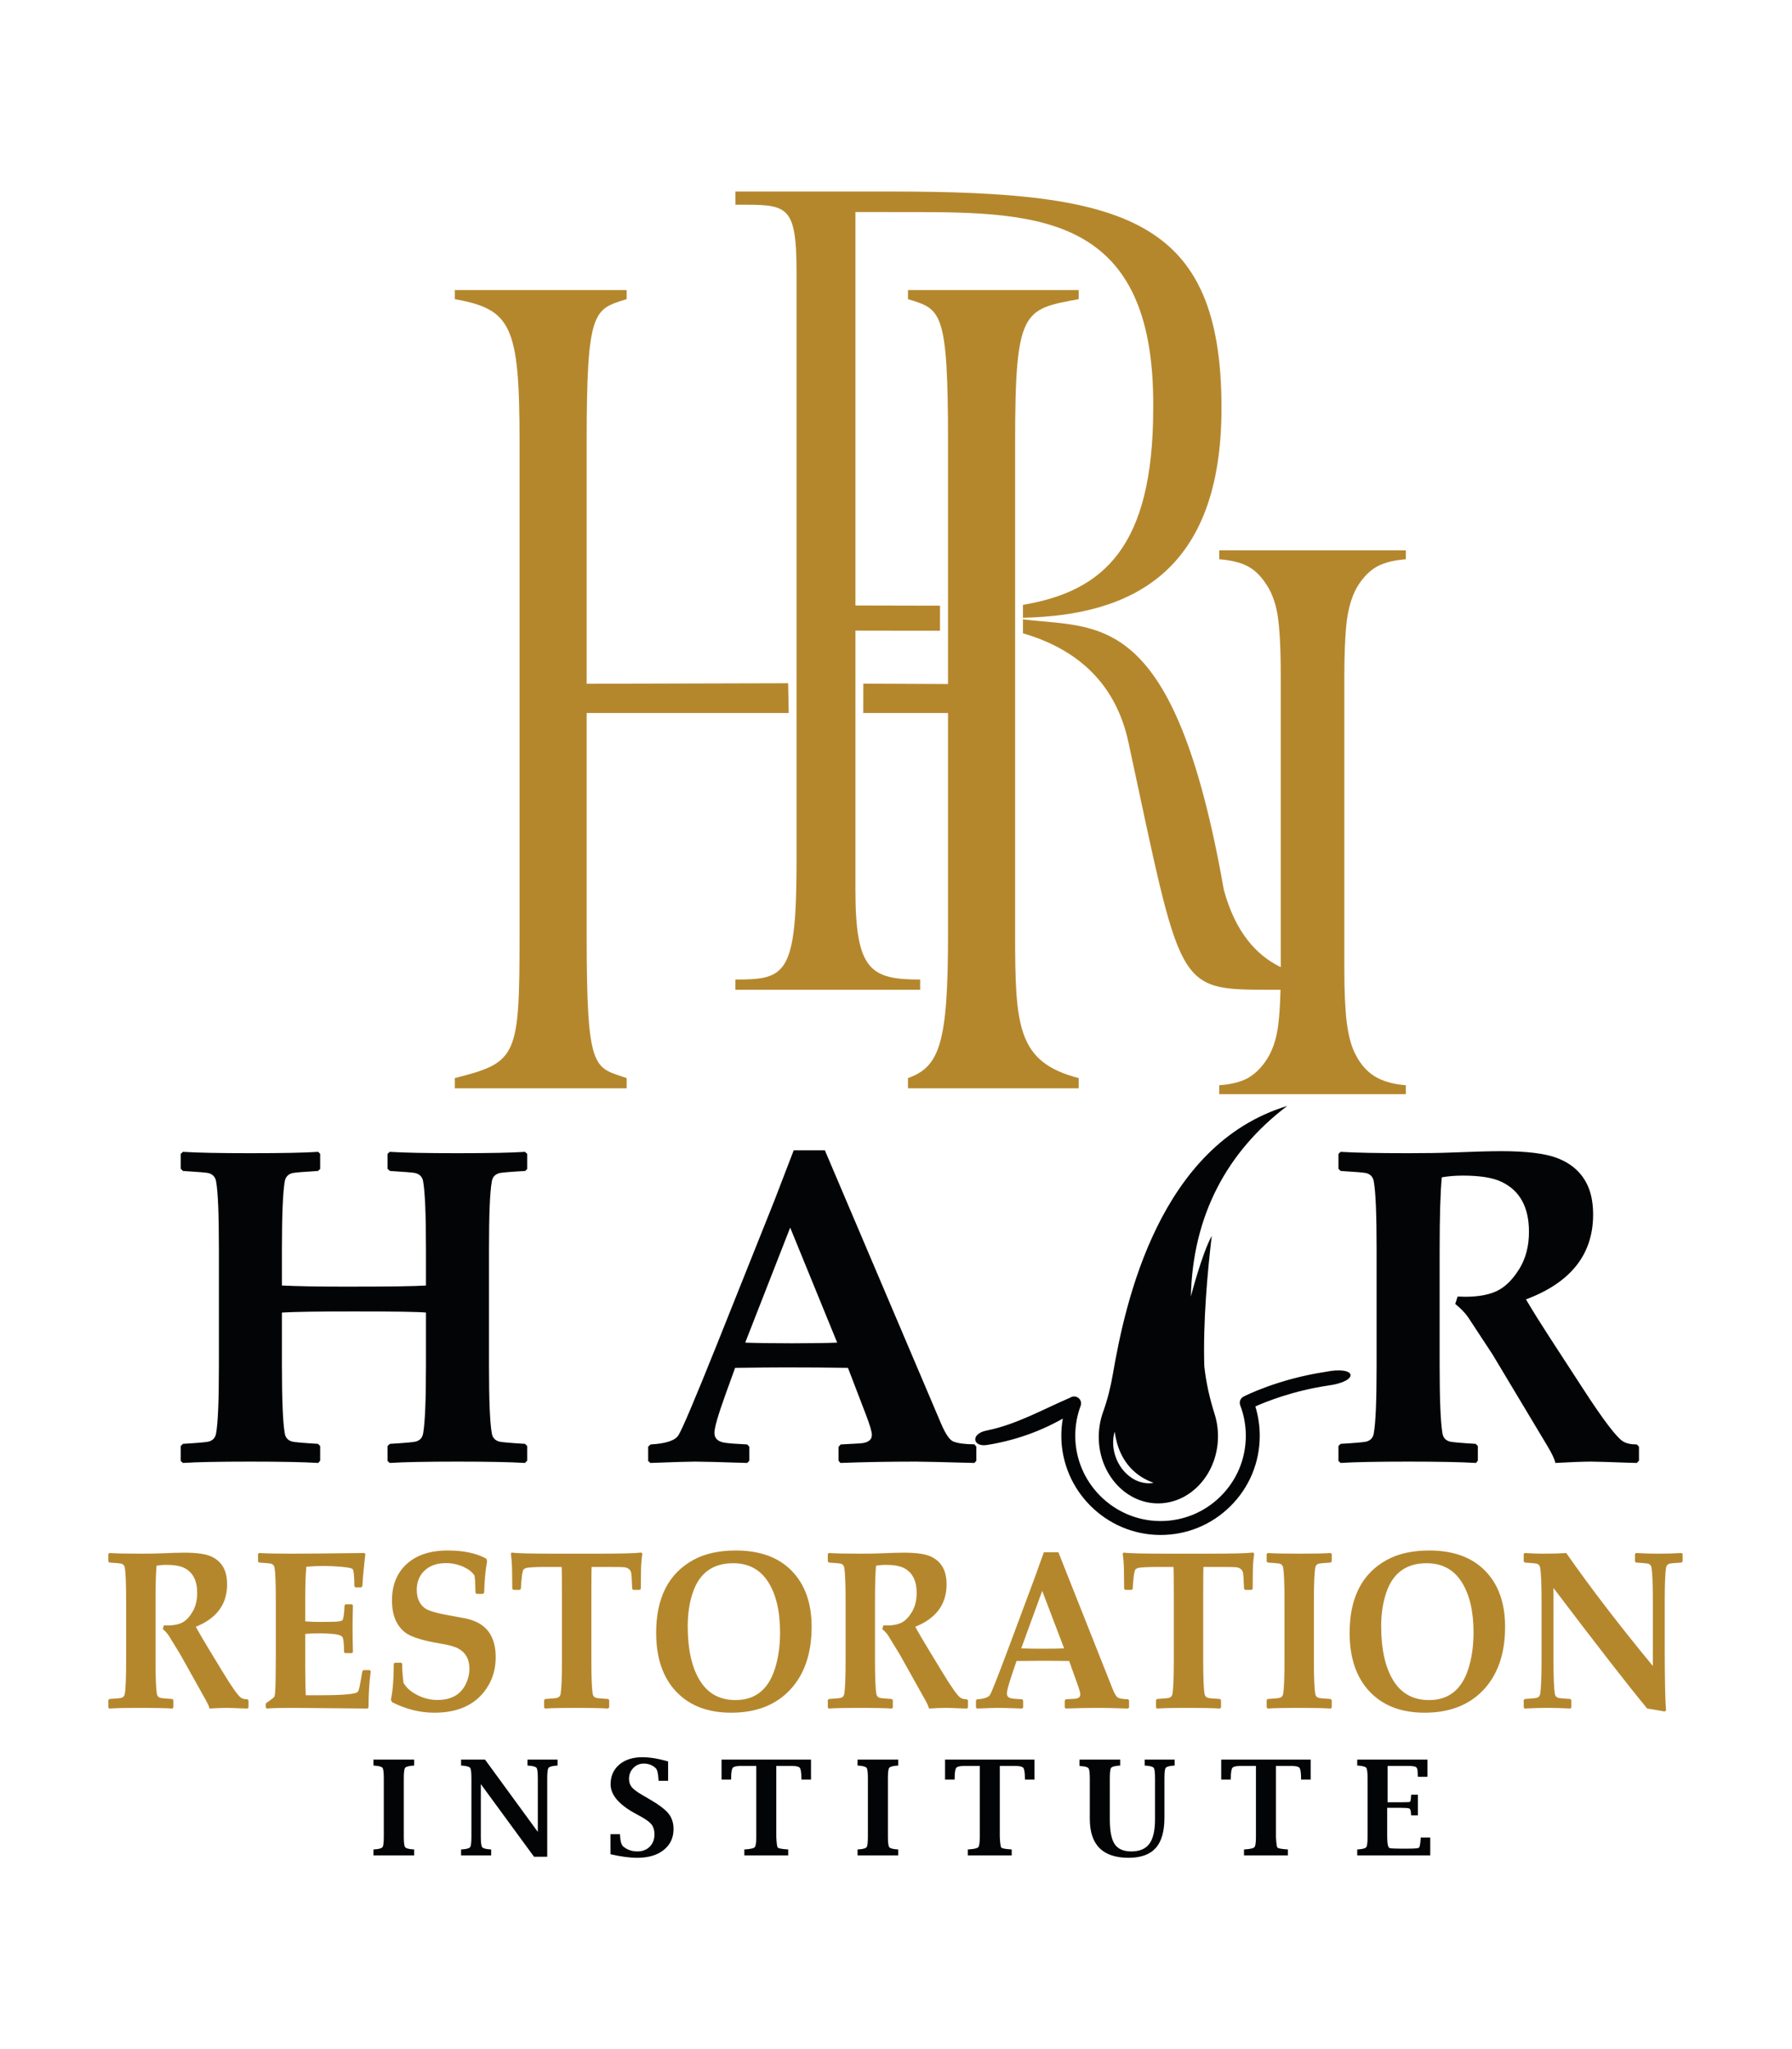 <?xml version="1.0" encoding="UTF-8" standalone="no"?>
<!DOCTYPE svg PUBLIC "-//W3C//DTD SVG 1.1//EN" "http://www.w3.org/Graphics/SVG/1.1/DTD/svg11.dtd">
<svg width="100%" height="100%" viewBox="0 0 612 700" version="1.1" xmlns="http://www.w3.org/2000/svg" xmlns:xlink="http://www.w3.org/1999/xlink" xml:space="preserve" xmlns:serif="http://www.serif.com/" style="fill-rule:evenodd;clip-rule:evenodd;stroke-linejoin:round;stroke-miterlimit:2;">
    <g transform="matrix(1,0,0,1,0,-46.571)">
        <g id="Layer-1" serif:id="Layer 1">
            <g>
                <g transform="matrix(1,0,0,1,559.74,440.266)">
                    <path d="M0,105.243L-0.742,106.011C-1.1,106.011 -2.047,105.985 -3.583,105.934C-10.442,105.678 -14.716,105.55 -16.405,105.55C-18.965,105.55 -23.009,105.704 -28.563,106.011C-28.768,104.808 -29.714,102.811 -31.404,99.996L-50.01,68.95L-58.328,56.282C-59.378,54.746 -60.862,53.21 -62.756,51.7L-61.937,49.166C-60.786,49.218 -59.941,49.243 -59.378,49.243C-54.49,49.243 -50.625,48.45 -47.835,46.914C-45.276,45.507 -42.921,43.075 -40.771,39.568C-38.647,36.062 -37.572,31.89 -37.572,27.053C-37.572,18.607 -40.72,12.9 -47.016,9.956C-50.01,8.549 -54.387,7.858 -60.12,7.858C-62.628,7.858 -65.034,8.037 -67.338,8.446C-67.824,13.335 -68.08,21.704 -68.08,33.503L-68.08,72.713C-68.08,84.614 -67.747,92.343 -67.107,95.952C-66.851,97.411 -66.007,98.332 -64.548,98.717C-63.806,98.921 -60.888,99.177 -55.769,99.484L-55.027,100.227L-55.027,105.243L-55.693,106.011C-60.709,105.704 -68.413,105.55 -78.804,105.55C-89.553,105.55 -97.257,105.704 -101.89,106.011L-102.632,105.32L-102.632,100.227L-101.89,99.484C-96.796,99.177 -93.879,98.921 -93.111,98.717C-91.677,98.332 -90.833,97.411 -90.577,95.952C-89.912,92.343 -89.605,84.614 -89.605,72.713L-89.605,33.042C-89.605,21.141 -89.912,13.386 -90.577,9.803C-90.833,8.344 -91.677,7.422 -93.111,7.013C-93.879,6.834 -96.796,6.578 -101.89,6.271L-102.632,5.529L-102.632,0.435L-101.89,-0.256C-97.001,0.052 -89.297,0.205 -78.804,0.205C-72.712,0.205 -67.747,0.128 -63.959,-0.025C-56.409,-0.333 -50.753,-0.486 -47.016,-0.486C-38.365,-0.486 -32.018,0.308 -27.974,1.843C-22.523,3.942 -18.862,7.499 -17.02,12.49C-16.124,14.947 -15.663,17.839 -15.663,21.192C-15.663,34.782 -23.316,44.431 -38.596,50.139C-36.113,54.336 -33.451,58.585 -30.661,62.885L-19.118,80.647C-12.311,91.141 -7.781,97.13 -5.554,98.588C-4.402,99.331 -2.79,99.689 -0.742,99.689L0,100.457L0,105.243ZM-273.83,64.907L-289.878,25.62L-305.234,64.907C-301.139,65.06 -295.815,65.137 -289.263,65.137C-282.916,65.137 -277.772,65.06 -273.83,64.907M-226.302,105.243L-226.967,106.011C-238.075,105.704 -244.755,105.55 -247.059,105.55C-256.247,105.55 -264.795,105.704 -272.704,106.011L-273.37,105.243L-273.37,100.534L-272.627,99.689L-266.101,99.331C-263.362,99.177 -261.98,98.205 -261.98,96.413C-261.98,95.364 -262.671,93.009 -264.079,89.349L-270.145,73.532C-277.055,73.429 -284.093,73.378 -291.311,73.378C-295.201,73.378 -300.985,73.429 -308.689,73.532L-311.991,82.669C-314.499,89.631 -315.753,93.982 -315.753,95.722C-315.753,97.616 -314.576,98.742 -312.221,99.1C-310.916,99.305 -308.382,99.51 -304.568,99.689L-303.826,100.457L-303.826,105.243L-304.568,106.011C-313.808,105.704 -319.771,105.55 -322.407,105.55C-324.455,105.55 -329.548,105.704 -337.636,106.011L-338.378,105.32L-338.378,100.457L-337.559,99.689C-332.415,99.407 -329.241,98.384 -328.089,96.618C-326.912,94.877 -322.484,84.461 -314.832,65.367L-295.278,16.406C-293.819,12.593 -291.618,6.885 -288.675,-0.768L-278.027,-0.768L-238.28,92.727C-236.744,96.285 -235.337,98.281 -234.083,98.717C-232.445,99.331 -230.064,99.638 -226.967,99.638L-226.302,100.457L-226.302,105.243ZM-379.687,105.243L-380.455,106.011C-385.394,105.704 -393.098,105.55 -403.54,105.55C-414.239,105.55 -421.943,105.704 -426.626,106.011L-427.394,105.32L-427.394,100.227L-426.575,99.484C-421.456,99.177 -418.539,98.921 -417.796,98.717C-416.337,98.332 -415.493,97.411 -415.237,95.952C-414.597,92.343 -414.264,84.614 -414.264,72.713L-414.264,54.643C-416.824,54.387 -424.911,54.26 -438.553,54.26C-451.145,54.26 -459.463,54.387 -463.456,54.643L-463.456,72.713C-463.456,84.614 -463.123,92.343 -462.483,95.952C-462.227,97.411 -461.383,98.332 -459.924,98.717C-459.182,98.921 -456.264,99.177 -451.145,99.484L-450.403,100.227L-450.403,105.243L-451.069,106.011C-456.085,105.704 -463.789,105.55 -474.18,105.55C-484.929,105.55 -492.633,105.704 -497.266,106.011L-498.008,105.32L-498.008,100.227L-497.266,99.484C-492.172,99.177 -489.255,98.921 -488.487,98.717C-487.054,98.332 -486.209,97.411 -485.953,95.952C-485.288,92.343 -484.981,84.614 -484.981,72.713L-484.981,33.042C-484.981,21.141 -485.288,13.386 -485.953,9.803C-486.209,8.344 -487.054,7.422 -488.487,7.013C-489.255,6.834 -492.172,6.578 -497.266,6.271L-498.008,5.529L-498.008,0.435L-497.266,-0.256C-492.48,0.052 -484.776,0.205 -474.18,0.205C-463.328,0.205 -455.624,0.052 -451.069,-0.256L-450.403,0.435L-450.403,5.605L-451.145,6.271C-456.264,6.578 -459.182,6.834 -459.924,7.013C-461.383,7.422 -462.227,8.344 -462.483,9.803C-463.123,13.386 -463.456,21.141 -463.456,33.042L-463.456,45.404C-458.158,45.66 -450.864,45.788 -441.548,45.788C-426.959,45.788 -417.873,45.66 -414.264,45.404L-414.264,33.042C-414.264,21.141 -414.597,13.386 -415.237,9.803C-415.493,8.344 -416.337,7.422 -417.796,7.013C-418.539,6.834 -421.456,6.578 -426.575,6.271L-427.394,5.529L-427.394,0.435L-426.626,-0.256C-421.789,0.052 -414.085,0.205 -403.54,0.205C-392.638,0.205 -384.934,0.052 -380.455,-0.256L-379.687,0.435L-379.687,5.605L-380.378,6.271C-385.574,6.578 -388.517,6.834 -389.208,7.013C-390.667,7.422 -391.511,8.344 -391.767,9.803C-392.433,13.386 -392.74,21.141 -392.74,33.042L-392.74,72.713C-392.74,84.614 -392.433,92.343 -391.767,95.952C-391.511,97.411 -390.667,98.332 -389.208,98.717C-388.465,98.921 -385.548,99.177 -380.455,99.484L-379.687,100.227L-379.687,105.243Z" style="fill:rgb(2,4,5);fill-rule:nonzero;"/>
                </g>
                <g transform="matrix(1,0,0,1,488.458,647.603)">
                    <path d="M0,32.723L-24.939,32.723L-24.939,30.686L-24.516,30.664C-23.03,30.558 -22.14,30.309 -21.846,29.902C-21.552,29.502 -21.408,28.31 -21.408,26.341L-21.408,6.381C-21.408,4.413 -21.552,3.228 -21.838,2.829C-22.125,2.436 -23.023,2.18 -24.516,2.059L-24.939,2.036L-24.939,-0L-0.951,-0L-0.951,5.883L-4.209,5.883L-4.255,5.461C-4.3,4.707 -4.323,4.262 -4.323,4.126C-4.323,3.296 -4.519,2.768 -4.911,2.527C-5.303,2.293 -6.186,2.172 -7.559,2.172L-14.574,2.172L-14.574,14.574L-10.003,14.574C-8.253,14.574 -7.249,14.528 -6.993,14.445C-6.736,14.355 -6.593,13.676 -6.563,12.409L-6.518,11.994L-4.209,11.994L-4.209,19.054L-6.518,19.054L-6.563,18.655C-6.593,17.493 -6.797,16.844 -7.181,16.693C-7.566,16.55 -8.509,16.475 -10.003,16.475L-14.71,16.475L-14.71,26.311C-14.71,28.77 -14.423,30.075 -13.842,30.234C-13.412,30.354 -12.235,30.415 -10.312,30.415L-7.559,30.415C-5.363,30.415 -4.134,30.309 -3.862,30.098C-3.591,29.887 -3.395,28.861 -3.281,27.028L-3.259,26.613L0,26.613L0,32.723ZM-59.533,2.172L-64.828,2.172C-66.209,2.172 -67.099,2.361 -67.499,2.738C-67.891,3.115 -68.094,4.277 -68.11,6.215L-68.132,6.834L-71.391,6.834L-71.391,-0L-40.84,-0L-40.84,6.834L-44.099,6.834L-44.122,6.215C-44.137,4.277 -44.34,3.115 -44.733,2.738C-45.132,2.361 -46.015,2.172 -47.403,2.172L-52.698,2.172L-52.698,26.326C-52.593,28.529 -52.427,29.766 -52.193,30.045C-51.959,30.324 -50.903,30.528 -49.017,30.664L-48.625,30.686L-48.625,32.723L-63.606,32.723L-63.606,30.686L-63.206,30.664C-61.419,30.543 -60.355,30.294 -60.031,29.902C-59.699,29.517 -59.533,28.325 -59.533,26.341L-59.533,2.172ZM-119.797,-0L-105.902,-0L-105.902,2.036L-106.302,2.059C-107.811,2.18 -108.708,2.436 -109.003,2.829C-109.289,3.228 -109.433,4.413 -109.433,6.381L-109.433,20.54C-109.433,24.463 -108.875,27.246 -107.766,28.898C-106.649,30.543 -104.763,31.365 -102.1,31.365C-99.272,31.365 -97.212,30.498 -95.93,28.755C-94.64,27.013 -93.999,24.214 -93.999,20.359L-93.999,6.381C-93.999,4.413 -94.142,3.228 -94.429,2.829C-94.715,2.436 -95.613,2.18 -97.129,2.059L-97.529,2.036L-97.529,-0L-87.3,-0L-87.3,2.036L-87.7,2.059C-89.194,2.18 -90.084,2.436 -90.363,2.829C-90.642,3.228 -90.785,4.413 -90.785,6.381L-90.785,19.831C-90.785,24.531 -91.773,27.986 -93.757,30.196C-95.741,32.421 -98.834,33.538 -103.028,33.538C-111.854,33.538 -116.267,29.117 -116.267,20.276L-116.267,6.562C-116.267,4.578 -116.41,3.387 -116.704,2.972C-116.999,2.557 -117.889,2.308 -119.375,2.217L-119.797,2.172L-119.797,-0ZM-153.848,2.172L-159.144,2.172C-160.524,2.172 -161.414,2.361 -161.814,2.738C-162.206,3.115 -162.41,4.277 -162.425,6.215L-162.448,6.834L-165.707,6.834L-165.707,-0L-135.156,-0L-135.156,6.834L-138.414,6.834L-138.437,6.215C-138.452,4.277 -138.656,3.115 -139.048,2.738C-139.448,2.361 -140.331,2.172 -141.718,2.172L-147.014,2.172L-147.014,26.326C-146.908,28.529 -146.742,29.766 -146.508,30.045C-146.275,30.324 -145.219,30.528 -143.333,30.664L-142.94,30.686L-142.94,32.723L-157.922,32.723L-157.922,30.686L-157.522,30.664C-155.734,30.543 -154.67,30.294 -154.346,29.902C-154.014,29.517 -153.848,28.325 -153.848,26.341L-153.848,2.172ZM-181.691,32.723L-195.586,32.723L-195.586,30.686L-195.164,30.664C-193.677,30.558 -192.787,30.309 -192.493,29.902C-192.199,29.502 -192.056,28.31 -192.056,26.341L-192.056,6.381C-192.056,4.413 -192.199,3.228 -192.486,2.829C-192.772,2.436 -193.67,2.18 -195.164,2.059L-195.586,2.036L-195.586,-0L-181.691,-0L-181.691,2.036L-182.091,2.059C-183.599,2.18 -184.505,2.436 -184.791,2.829C-185.078,3.228 -185.221,4.413 -185.221,6.381L-185.221,26.341C-185.221,28.31 -185.071,29.502 -184.776,29.902C-184.482,30.309 -183.592,30.558 -182.091,30.664L-181.691,30.686L-181.691,32.723ZM-230.18,2.172L-235.476,2.172C-236.856,2.172 -237.746,2.361 -238.146,2.738C-238.538,3.115 -238.742,4.277 -238.757,6.215L-238.78,6.834L-242.039,6.834L-242.039,-0L-211.487,-0L-211.487,6.834L-214.746,6.834L-214.769,6.215C-214.784,4.277 -214.988,3.115 -215.38,2.738C-215.78,2.361 -216.662,2.172 -218.05,2.172L-223.346,2.172L-223.346,26.326C-223.24,28.529 -223.074,29.766 -222.84,30.045C-222.606,30.324 -221.551,30.528 -219.665,30.664L-219.272,30.686L-219.272,32.723L-234.254,32.723L-234.254,30.686L-233.854,30.664C-232.066,30.543 -231.002,30.294 -230.678,29.902C-230.346,29.517 -230.18,28.325 -230.18,26.341L-230.18,2.172ZM-279.974,32.316L-279.974,25.481L-276.716,25.481L-276.693,26.017C-276.587,27.956 -276.218,29.193 -275.569,29.721C-274.226,30.814 -272.642,31.365 -270.802,31.365C-269.059,31.365 -267.656,30.83 -266.57,29.751C-265.491,28.68 -264.948,27.269 -264.948,25.527C-264.948,24.161 -265.265,23.052 -265.898,22.215C-266.532,21.393 -267.746,20.473 -269.557,19.477L-271.744,18.277C-277.198,15.26 -279.929,11.971 -279.929,8.426C-279.929,5.642 -278.941,3.402 -276.964,1.712C-274.988,0.03 -272.363,-0.815 -269.089,-0.815C-266.524,-0.815 -263.59,-0.332 -260.286,0.633L-260.286,7.241L-263.545,7.241L-263.567,6.842C-263.688,4.767 -263.99,3.485 -264.473,2.979C-265.574,1.9 -266.947,1.357 -268.599,1.357C-270.009,1.357 -271.201,1.863 -272.174,2.874C-273.148,3.884 -273.638,5.122 -273.638,6.593C-273.638,7.717 -273.321,8.659 -272.68,9.436C-272.039,10.206 -270.817,11.111 -269.021,12.145L-266.819,13.427C-263.598,15.283 -261.387,16.935 -260.196,18.375C-259.019,19.831 -258.43,21.611 -258.43,23.701C-258.43,26.696 -259.547,29.08 -261.78,30.86C-264.012,32.648 -267.007,33.538 -270.779,33.538C-273.449,33.538 -276.512,33.13 -279.974,32.316M-306.082,33.176L-324.247,8.365L-324.247,26.341C-324.247,28.31 -324.096,29.502 -323.802,29.902C-323.507,30.309 -322.617,30.558 -321.116,30.664L-320.716,30.686L-320.716,32.723L-330.991,32.723L-330.991,30.686L-330.568,30.664C-329.082,30.558 -328.192,30.309 -327.898,29.902C-327.603,29.502 -327.46,28.31 -327.46,26.341L-327.46,6.381C-327.46,4.413 -327.603,3.228 -327.89,2.829C-328.177,2.436 -329.075,2.18 -330.568,2.059L-330.991,2.036L-330.991,-0L-322.813,-0L-304.785,24.697L-304.785,6.381C-304.785,4.413 -304.928,3.228 -305.215,2.829C-305.494,2.436 -306.391,2.18 -307.9,2.059L-308.315,2.036L-308.315,-0L-298.041,-0L-298.041,2.036L-298.441,2.059C-299.934,2.18 -300.832,2.436 -301.126,2.829C-301.42,3.228 -301.571,4.413 -301.571,6.381L-301.571,33.176L-306.082,33.176ZM-347.02,32.723L-360.915,32.723L-360.915,30.686L-360.493,30.664C-359.007,30.558 -358.117,30.309 -357.822,29.902C-357.528,29.502 -357.385,28.31 -357.385,26.341L-357.385,6.381C-357.385,4.413 -357.528,3.228 -357.815,2.829C-358.102,2.436 -358.999,2.18 -360.493,2.059L-360.915,2.036L-360.915,-0L-347.02,-0L-347.02,2.036L-347.42,2.059C-348.929,2.18 -349.834,2.436 -350.121,2.829C-350.407,3.228 -350.551,4.413 -350.551,6.381L-350.551,26.341C-350.551,28.31 -350.4,29.502 -350.106,29.902C-349.811,30.309 -348.921,30.558 -347.42,30.664L-347.02,30.686L-347.02,32.723Z" style="fill:rgb(3,4,5);fill-rule:nonzero;"/>
                </g>
                <g transform="matrix(1,0,0,1,574.655,627.836)">
                    <path d="M0,-47.909L-0.394,-47.538C-2.77,-47.384 -4.13,-47.256 -4.477,-47.167C-5.157,-46.962 -5.551,-46.502 -5.67,-45.772C-5.968,-43.981 -6.124,-40.104 -6.124,-34.153L-6.124,-18.939C-6.124,-7.717 -5.968,-0.397 -5.67,2.994L-6.124,3.339C-8.762,2.866 -10.755,2.52 -12.104,2.329C-18.347,-5.196 -29.019,-18.926 -44.107,-38.837L-44.107,-14.319C-44.107,-8.369 -43.952,-4.505 -43.654,-2.7C-43.535,-1.971 -43.141,-1.51 -42.46,-1.319C-42.114,-1.216 -40.741,-1.088 -38.366,-0.935L-38.019,-0.564L-38.019,1.983L-38.366,2.329C-41.051,2.175 -43.546,2.098 -45.85,2.098C-48.536,2.098 -51.222,2.175 -53.931,2.329L-54.278,1.983L-54.278,-0.564L-53.931,-0.935C-51.556,-1.088 -50.183,-1.216 -49.837,-1.319C-49.157,-1.51 -48.763,-1.971 -48.656,-2.7C-48.345,-4.505 -48.19,-8.369 -48.19,-14.319L-48.19,-34.153C-48.19,-40.104 -48.345,-43.981 -48.656,-45.772C-48.763,-46.502 -49.157,-46.962 -49.837,-47.167C-50.183,-47.256 -51.556,-47.384 -53.931,-47.538L-54.278,-47.909L-54.278,-50.456L-53.931,-50.801C-51.711,-50.648 -49.61,-50.571 -47.605,-50.571C-44.454,-50.571 -41.839,-50.648 -39.762,-50.801C-31.371,-38.798 -21.51,-25.938 -10.182,-12.221L-10.182,-34.153C-10.182,-40.104 -10.337,-43.981 -10.636,-45.772C-10.755,-46.502 -11.149,-46.962 -11.818,-47.167C-12.176,-47.256 -13.537,-47.384 -15.912,-47.538L-16.27,-47.909L-16.27,-50.456L-15.912,-50.801C-13.31,-50.648 -10.827,-50.571 -8.463,-50.571C-5.455,-50.571 -2.758,-50.648 -0.358,-50.801L0,-50.456L0,-47.909ZM-71.419,-23.661C-71.419,-30.903 -72.768,-36.661 -75.49,-40.922C-78.212,-45.183 -82.186,-47.308 -87.427,-47.308C-94.362,-47.308 -98.946,-43.981 -101.214,-37.301C-102.372,-33.885 -102.957,-30.046 -102.957,-25.797C-102.957,-18.069 -101.632,-11.978 -98.97,-7.499C-96.224,-2.88 -92.106,-0.564 -86.627,-0.564C-79.978,-0.564 -75.514,-4.07 -73.234,-11.095C-72.016,-14.818 -71.419,-19.003 -71.419,-23.661M-60.64,-25.605C-60.64,-16.38 -63.147,-9.15 -68.16,-3.903C-73.031,1.202 -79.692,3.749 -88.131,3.749C-96.105,3.749 -102.36,1.343 -106.908,-3.468C-111.456,-8.28 -113.736,-14.972 -113.736,-23.545C-113.736,-35.561 -109.451,-43.891 -100.892,-48.511C-97,-50.609 -92.214,-51.658 -86.52,-51.658C-78.391,-51.658 -72.052,-49.381 -67.528,-44.8C-62.944,-40.155 -60.64,-33.756 -60.64,-25.605M-119.847,1.944L-120.17,2.329C-122.498,2.175 -126.103,2.098 -130.973,2.098C-135.819,2.098 -139.412,2.175 -141.74,2.329L-142.062,1.944L-142.062,-0.564L-141.704,-0.935C-139.329,-1.088 -137.968,-1.216 -137.622,-1.319C-136.942,-1.51 -136.547,-1.971 -136.428,-2.7C-136.13,-4.505 -135.975,-8.369 -135.975,-14.319L-135.975,-34.153C-135.975,-40.104 -136.13,-43.981 -136.428,-45.772C-136.547,-46.502 -136.942,-46.962 -137.622,-47.167C-137.968,-47.256 -139.329,-47.384 -141.704,-47.538L-142.062,-47.909L-142.062,-50.456L-141.704,-50.801C-139.472,-50.648 -135.879,-50.571 -130.937,-50.571C-126.019,-50.571 -122.438,-50.648 -120.206,-50.801L-119.847,-50.456L-119.847,-47.909L-120.206,-47.538C-122.581,-47.384 -123.942,-47.256 -124.288,-47.167C-124.969,-46.962 -125.363,-46.502 -125.482,-45.772C-125.78,-43.981 -125.936,-40.104 -125.936,-34.153L-125.936,-14.319C-125.936,-8.369 -125.78,-4.505 -125.482,-2.7C-125.363,-1.971 -124.969,-1.51 -124.288,-1.319C-123.942,-1.216 -122.581,-1.088 -120.206,-0.935L-119.847,-0.564L-119.847,1.944ZM-146.324,-50.571C-146.611,-48.728 -146.754,-46.809 -146.778,-44.838L-146.849,-38.581L-147.196,-38.197L-149.404,-38.197L-149.786,-38.542C-149.905,-41.741 -150.037,-43.61 -150.168,-44.16C-150.454,-45.158 -151.194,-45.746 -152.412,-45.926C-152.877,-46.002 -155.074,-46.041 -158.989,-46.041L-163.669,-46.041C-163.716,-45.158 -163.74,-41.69 -163.74,-35.612L-163.74,-14.319C-163.74,-8.369 -163.585,-4.505 -163.287,-2.7C-163.167,-1.971 -162.773,-1.51 -162.093,-1.319C-161.747,-1.216 -160.386,-1.088 -158.01,-0.935L-157.652,-0.564L-157.652,1.944L-158.01,2.329C-160.314,2.175 -163.907,2.098 -168.778,2.098C-173.767,2.098 -177.36,2.175 -179.545,2.329L-179.867,1.983L-179.867,-0.564L-179.509,-0.935C-177.133,-1.088 -175.773,-1.216 -175.426,-1.319C-174.746,-1.51 -174.352,-1.971 -174.233,-2.7C-173.934,-4.505 -173.779,-8.369 -173.779,-14.319L-173.779,-35.612C-173.779,-41.792 -173.815,-45.26 -173.887,-46.041L-178.888,-46.041C-183.054,-46.041 -185.49,-45.9 -186.194,-45.619C-186.564,-45.478 -186.826,-45.286 -186.958,-45.068C-187.173,-44.659 -187.352,-43.865 -187.483,-42.663C-187.65,-41.345 -187.758,-39.975 -187.805,-38.581L-188.151,-38.197L-190.36,-38.197L-190.742,-38.581L-190.813,-44.992C-190.837,-46.783 -190.968,-48.651 -191.231,-50.571L-190.909,-50.955C-189.536,-50.699 -184.522,-50.571 -175.88,-50.571L-161.711,-50.571C-153.737,-50.571 -148.723,-50.699 -146.67,-50.955L-146.324,-50.571ZM-211.238,-18.222L-218.722,-37.864L-225.884,-18.222C-223.974,-18.145 -221.492,-18.107 -218.436,-18.107C-215.475,-18.107 -213.076,-18.145 -211.238,-18.222M-189.07,1.944L-189.381,2.329C-194.562,2.175 -197.677,2.098 -198.752,2.098C-203.037,2.098 -207.024,2.175 -210.713,2.329L-211.023,1.944L-211.023,-0.41L-210.677,-0.832L-207.633,-1.011C-206.355,-1.088 -205.711,-1.574 -205.711,-2.47C-205.711,-2.995 -206.033,-4.172 -206.69,-6.002L-209.519,-13.91C-212.742,-13.961 -216.024,-13.987 -219.391,-13.987C-221.205,-13.987 -223.903,-13.961 -227.496,-13.91L-229.036,-9.342C-230.206,-5.861 -230.79,-3.686 -230.79,-2.815C-230.79,-1.869 -230.241,-1.306 -229.143,-1.127C-228.534,-1.024 -227.353,-0.922 -225.574,-0.832L-225.228,-0.448L-225.228,1.944L-225.574,2.329C-229.883,2.175 -232.664,2.098 -233.894,2.098C-234.849,2.098 -237.224,2.175 -240.997,2.329L-241.343,1.983L-241.343,-0.448L-240.961,-0.832C-238.562,-0.973 -237.081,-1.485 -236.544,-2.368C-235.995,-3.238 -233.93,-8.446 -230.361,-17.992L-221.241,-42.471C-220.56,-44.377 -219.534,-47.231 -218.161,-51.057L-213.195,-51.057L-194.657,-4.313C-193.941,-2.534 -193.284,-1.536 -192.7,-1.319C-191.936,-1.011 -190.825,-0.858 -189.381,-0.858L-189.07,-0.448L-189.07,1.944ZM-244.076,1.944L-244.422,2.329C-244.589,2.329 -245.031,2.316 -245.747,2.29C-248.946,2.162 -250.94,2.098 -251.728,2.098C-252.922,2.098 -254.807,2.175 -257.398,2.329C-257.493,1.727 -257.935,0.729 -258.723,-0.679L-267.401,-16.2L-271.281,-22.534C-271.77,-23.302 -272.463,-24.07 -273.346,-24.825L-272.964,-26.092C-272.427,-26.066 -272.033,-26.053 -271.77,-26.053C-269.49,-26.053 -267.688,-26.45 -266.386,-27.218C-265.193,-27.922 -264.094,-29.137 -263.092,-30.89C-262.101,-32.643 -261.6,-34.729 -261.6,-37.148C-261.6,-41.37 -263.068,-44.224 -266.004,-45.695C-267.401,-46.399 -269.443,-46.745 -272.116,-46.745C-273.286,-46.745 -274.408,-46.655 -275.482,-46.45C-275.709,-44.006 -275.829,-39.822 -275.829,-33.923L-275.829,-14.319C-275.829,-8.369 -275.674,-4.505 -275.375,-2.7C-275.256,-1.971 -274.862,-1.51 -274.181,-1.319C-273.835,-1.216 -272.474,-1.088 -270.087,-0.935L-269.741,-0.564L-269.741,1.944L-270.051,2.329C-272.391,2.175 -275.984,2.098 -280.83,2.098C-285.844,2.098 -289.437,2.175 -291.597,2.329L-291.944,1.983L-291.944,-0.564L-291.597,-0.935C-289.222,-1.088 -287.861,-1.216 -287.503,-1.319C-286.835,-1.51 -286.441,-1.971 -286.321,-2.7C-286.011,-4.505 -285.867,-8.369 -285.867,-14.319L-285.867,-34.153C-285.867,-40.104 -286.011,-43.981 -286.321,-45.772C-286.441,-46.502 -286.835,-46.962 -287.503,-47.167C-287.861,-47.256 -289.222,-47.384 -291.597,-47.538L-291.944,-47.909L-291.944,-50.456L-291.597,-50.801C-289.317,-50.648 -285.724,-50.571 -280.83,-50.571C-277.99,-50.571 -275.674,-50.609 -273.907,-50.686C-270.385,-50.839 -267.747,-50.916 -266.004,-50.916C-261.97,-50.916 -259.009,-50.519 -257.123,-49.752C-254.581,-48.702 -252.874,-46.924 -252.014,-44.429C-251.596,-43.2 -251.382,-41.754 -251.382,-40.078C-251.382,-33.283 -254.951,-28.459 -262.077,-25.605C-260.919,-23.507 -259.678,-21.383 -258.377,-19.233L-252.993,-10.352C-249.818,-5.106 -247.705,-2.112 -246.666,-1.383C-246.13,-1.011 -245.377,-0.832 -244.422,-0.832L-244.076,-0.448L-244.076,1.944ZM-308.25,-23.661C-308.25,-30.903 -309.598,-36.661 -312.32,-40.922C-315.042,-45.183 -319.017,-47.308 -324.257,-47.308C-331.193,-47.308 -335.776,-43.981 -338.044,-37.301C-339.202,-33.885 -339.787,-30.046 -339.787,-25.797C-339.787,-18.069 -338.462,-11.978 -335.8,-7.499C-333.055,-2.88 -328.937,-0.564 -323.458,-0.564C-316.809,-0.564 -312.344,-4.07 -310.064,-11.095C-308.846,-14.818 -308.25,-19.003 -308.25,-23.661M-297.47,-25.605C-297.47,-16.38 -299.977,-9.15 -304.991,-3.903C-309.861,1.202 -316.522,3.749 -324.962,3.749C-332.935,3.749 -339.19,1.343 -343.738,-3.468C-348.286,-8.28 -350.566,-14.972 -350.566,-23.545C-350.566,-35.561 -346.281,-43.891 -337.722,-48.511C-333.831,-50.609 -329.044,-51.658 -323.35,-51.658C-315.221,-51.658 -308.882,-49.381 -304.358,-44.8C-299.774,-40.155 -297.47,-33.756 -297.47,-25.605M-355.281,-50.571C-355.568,-48.728 -355.712,-46.809 -355.735,-44.838L-355.807,-38.581L-356.153,-38.197L-358.361,-38.197L-358.743,-38.542C-358.863,-41.741 -358.994,-43.61 -359.125,-44.16C-359.412,-45.158 -360.152,-45.746 -361.369,-45.926C-361.835,-46.002 -364.031,-46.041 -367.947,-46.041L-372.626,-46.041C-372.674,-45.158 -372.698,-41.69 -372.698,-35.612L-372.698,-14.319C-372.698,-8.369 -372.542,-4.505 -372.244,-2.7C-372.125,-1.971 -371.731,-1.51 -371.05,-1.319C-370.704,-1.216 -369.343,-1.088 -366.968,-0.935L-366.61,-0.564L-366.61,1.944L-366.968,2.329C-369.272,2.175 -372.865,2.098 -377.735,2.098C-382.725,2.098 -386.318,2.175 -388.502,2.329L-388.824,1.983L-388.824,-0.564L-388.466,-0.935C-386.091,-1.088 -384.73,-1.216 -384.384,-1.319C-383.704,-1.51 -383.31,-1.971 -383.19,-2.7C-382.892,-4.505 -382.737,-8.369 -382.737,-14.319L-382.737,-35.612C-382.737,-41.792 -382.772,-45.26 -382.844,-46.041L-387.846,-46.041C-392.012,-46.041 -394.447,-45.9 -395.151,-45.619C-395.521,-45.478 -395.784,-45.286 -395.915,-45.068C-396.13,-44.659 -396.309,-43.865 -396.44,-42.663C-396.607,-41.345 -396.715,-39.975 -396.763,-38.581L-397.109,-38.197L-399.317,-38.197L-399.699,-38.581L-399.771,-44.992C-399.794,-46.783 -399.926,-48.651 -400.189,-50.571L-399.866,-50.955C-398.494,-50.699 -393.48,-50.571 -384.838,-50.571L-370.668,-50.571C-362.694,-50.571 -357.681,-50.699 -355.628,-50.955L-355.281,-50.571ZM-405.357,-15.228C-405.357,-11.095 -406.456,-7.461 -408.652,-4.313C-410.562,-1.536 -413.069,0.524 -416.172,1.868C-419.013,3.122 -422.403,3.749 -426.343,3.749C-431.237,3.749 -436.047,2.546 -440.751,0.153L-441.168,-0.679C-440.524,-3.545 -440.189,-7.64 -440.189,-12.937L-439.843,-13.308L-437.611,-13.308L-437.289,-12.937L-437.289,-12.067C-437.289,-10.673 -437.145,-8.83 -436.871,-6.527C-436.035,-4.927 -434.531,-3.545 -432.359,-2.406C-430.103,-1.203 -427.739,-0.602 -425.292,-0.602C-420.684,-0.602 -417.486,-2.329 -415.719,-5.771C-414.8,-7.55 -414.346,-9.38 -414.346,-11.287C-414.346,-14.486 -415.599,-16.776 -418.094,-18.145C-419.324,-18.824 -421.317,-19.387 -424.075,-19.834C-430.294,-20.858 -434.388,-22.151 -436.346,-23.699C-439.306,-26.041 -440.787,-29.675 -440.787,-34.601C-440.787,-39.732 -439.175,-43.814 -435.964,-46.86C-432.562,-50.059 -427.823,-51.658 -421.759,-51.658C-416.304,-51.658 -411.899,-50.724 -408.544,-48.843L-408.306,-47.948C-408.855,-44.979 -409.201,-41.396 -409.309,-37.224L-409.702,-36.853L-411.899,-36.853L-412.257,-37.224C-412.317,-40.231 -412.436,-42.177 -412.603,-43.072C-413.319,-44.249 -414.585,-45.248 -416.375,-46.079C-418.285,-46.924 -420.279,-47.346 -422.356,-47.346C-425.483,-47.346 -427.954,-46.463 -429.769,-44.685C-431.476,-43.008 -432.323,-40.846 -432.323,-38.197C-432.323,-35.331 -431.356,-33.219 -429.422,-31.863C-428.169,-30.993 -425.197,-30.161 -420.506,-29.355C-420.016,-29.278 -418.655,-29.035 -416.411,-28.6C-415.038,-28.357 -413.773,-27.998 -412.603,-27.525C-410.252,-26.565 -408.473,-25.119 -407.291,-23.174C-406.002,-21.05 -405.357,-18.401 -405.357,-15.228M-448.032,-10.429C-448.546,-6.769 -448.796,-2.649 -448.796,1.944L-449.154,2.329L-474.568,2.098C-478.818,2.098 -481.814,2.175 -483.557,2.329L-483.915,1.944L-483.915,0.895L-483.736,0.447C-482.017,-0.73 -481.074,-1.459 -480.942,-1.766C-480.728,-2.24 -480.596,-3.903 -480.548,-6.744L-480.453,-15.151L-480.453,-34.153C-480.453,-40.104 -480.596,-43.981 -480.907,-45.772C-481.026,-46.502 -481.42,-46.962 -482.089,-47.167C-482.447,-47.256 -483.807,-47.384 -486.183,-47.538L-486.529,-47.909L-486.529,-50.456L-486.183,-50.801C-483.831,-50.648 -480.19,-50.571 -475.273,-50.571C-470.892,-50.571 -462.56,-50.648 -450.264,-50.801L-449.882,-50.494L-450.336,-46.335C-450.479,-45.017 -450.587,-43.891 -450.658,-42.97L-450.897,-39.476L-451.243,-39.067L-453.273,-39.067L-453.631,-39.438C-453.655,-42.842 -453.834,-44.774 -454.192,-45.248C-454.443,-45.606 -455.696,-45.875 -457.94,-46.079C-460.196,-46.271 -462.166,-46.373 -463.872,-46.373C-465.902,-46.373 -467.955,-46.284 -470.032,-46.118C-470.283,-43.494 -470.414,-39.848 -470.414,-35.202L-470.414,-27.448C-468.576,-27.32 -467.084,-27.256 -465.938,-27.256L-461.354,-27.295C-459.205,-27.32 -457.999,-27.499 -457.713,-27.858C-457.343,-28.305 -457.105,-29.995 -456.985,-32.912L-456.639,-33.296L-454.466,-33.296L-454.12,-32.912C-454.204,-30.122 -454.251,-27.551 -454.251,-25.234C-454.251,-22.701 -454.204,-19.949 -454.12,-16.942L-454.466,-16.61L-456.806,-16.61L-457.164,-16.981C-457.164,-19.86 -457.343,-21.562 -457.713,-22.099C-458.095,-22.637 -459.217,-22.995 -461.115,-23.174C-462.536,-23.289 -464.052,-23.353 -465.651,-23.353C-467.358,-23.353 -468.946,-23.289 -470.414,-23.174L-470.414,-11.734C-470.414,-8.459 -470.354,-5.285 -470.235,-2.214L-465.484,-2.214C-458.668,-2.214 -454.502,-2.496 -452.962,-3.071C-452.699,-3.174 -452.521,-3.315 -452.401,-3.494C-452.174,-3.839 -451.947,-4.581 -451.733,-5.733L-450.897,-10.391L-450.551,-10.8L-448.414,-10.8L-448.032,-10.429ZM-489.788,1.944L-490.134,2.329C-490.301,2.329 -490.743,2.316 -491.459,2.29C-494.658,2.162 -496.651,2.098 -497.44,2.098C-498.633,2.098 -500.519,2.175 -503.109,2.329C-503.205,1.727 -503.647,0.729 -504.435,-0.679L-513.113,-16.2L-516.992,-22.534C-517.482,-23.302 -518.174,-24.07 -519.057,-24.825L-518.675,-26.092C-518.138,-26.066 -517.744,-26.053 -517.482,-26.053C-515.202,-26.053 -513.399,-26.45 -512.098,-27.218C-510.904,-27.922 -509.806,-29.137 -508.804,-30.89C-507.813,-32.643 -507.311,-34.729 -507.311,-37.148C-507.311,-41.37 -508.78,-44.224 -511.716,-45.695C-513.113,-46.399 -515.154,-46.745 -517.828,-46.745C-518.998,-46.745 -520.12,-46.655 -521.194,-46.45C-521.421,-44.006 -521.54,-39.822 -521.54,-33.923L-521.54,-14.319C-521.54,-8.369 -521.385,-4.505 -521.086,-2.7C-520.967,-1.971 -520.573,-1.51 -519.893,-1.319C-519.547,-1.216 -518.186,-1.088 -515.799,-0.935L-515.453,-0.564L-515.453,1.944L-515.763,2.329C-518.102,2.175 -521.696,2.098 -526.542,2.098C-531.555,2.098 -535.149,2.175 -537.309,2.329L-537.655,1.983L-537.655,-0.564L-537.309,-0.935C-534.934,-1.088 -533.573,-1.216 -533.215,-1.319C-532.546,-1.51 -532.152,-1.971 -532.033,-2.7C-531.723,-4.505 -531.579,-8.369 -531.579,-14.319L-531.579,-34.153C-531.579,-40.104 -531.723,-43.981 -532.033,-45.772C-532.152,-46.502 -532.546,-46.962 -533.215,-47.167C-533.573,-47.256 -534.934,-47.384 -537.309,-47.538L-537.655,-47.909L-537.655,-50.456L-537.309,-50.801C-535.029,-50.648 -531.436,-50.571 -526.542,-50.571C-523.701,-50.571 -521.385,-50.609 -519.618,-50.686C-516.097,-50.839 -513.459,-50.916 -511.716,-50.916C-507.681,-50.916 -504.721,-50.519 -502.835,-49.752C-500.292,-48.702 -498.585,-46.924 -497.726,-44.429C-497.308,-43.2 -497.093,-41.754 -497.093,-40.078C-497.093,-33.283 -500.663,-28.459 -507.789,-25.605C-506.631,-23.507 -505.39,-21.383 -504.089,-19.233L-498.705,-10.352C-495.53,-5.106 -493.417,-2.112 -492.378,-1.383C-491.841,-1.011 -491.089,-0.832 -490.134,-0.832L-489.788,-0.448L-489.788,1.944Z" style="fill:rgb(181,135,45);fill-rule:nonzero;"/>
                </g>
                <g transform="matrix(1,0,0,1,200.354,198.32)">
                    <path d="M0,167.319L0,91.794L69.004,91.794L68.815,81.625L0,81.807L0,-0.762C0,-46.079 2.41,-46.079 13.668,-49.565L13.668,-52.664L-45.027,-52.664L-45.027,-49.565C-25.732,-46.079 -22.917,-40.652 -22.917,-0.762L-22.917,167.319C-22.917,209.526 -23.72,211.074 -45.027,216.497L-45.027,219.983L13.668,219.983L13.668,216.497C2.41,212.625 0,214.56 0,167.319" style="fill:rgb(181,135,45);fill-rule:nonzero;"/>
                </g>
                <g transform="matrix(1,0,0,1,346.681,198.32)">
                    <path d="M0,167.319L0,-0.762C0,-46.079 2.815,-46.079 21.711,-49.565L21.711,-52.664L-36.583,-52.664L-36.583,-49.565C-25.327,-46.079 -22.914,-46.079 -22.914,-0.762L-22.914,81.897L-51.838,81.763L-51.861,91.794L-22.914,91.794L-22.914,167.319C-22.914,204.49 -25.729,212.625 -36.583,216.497L-36.583,219.983L21.711,219.983L21.711,216.497C0.806,211.074 0,199.069 0,167.319" style="fill:rgb(181,135,45);fill-rule:nonzero;"/>
                </g>
                <g transform="matrix(1,0,0,1,417.968,288.118)">
                    <path d="M0,62.442C-16.957,-34.082 -42.777,-26.689 -68.605,-30.004L-68.605,-25.236C-52.417,-20.485 -37.318,-10.181 -32.566,12.093C-14.475,96.137 -16.484,96.524 15.276,96.524L39.397,96.524L39.397,93.038C28.945,92.264 8.04,91.877 0,62.442" style="fill:rgb(181,135,45);fill-rule:nonzero;"/>
                </g>
                <g transform="matrix(1,0,0,1,314.252,115.486)">
                    <path d="M0,265.67C-16.886,265.67 -22.111,262.572 -22.111,235.074L-22.111,146.48C-12.508,146.48 -2.863,146.538 6.775,146.513L6.786,137.967C-4.076,137.994 -10.758,137.887 -22.111,137.899L-22.111,3.505L-9.293,3.524C37.745,3.524 80.194,1.914 79.594,70.479C79.594,118.151 62.493,133.05 35.111,137.69L35.111,142.095C72.213,141.285 102.909,126.509 102.909,70.479C102.909,5.807 70.346,-3.486 -9.649,-3.486L-63.108,-3.486L-63.071,1.012C-45.391,1.012 -42.213,0.386 -42.213,24.399L-42.213,225.004C-42.213,264.122 -45.831,265.67 -63.108,265.67L-63.108,269.156L0,269.156L0,265.67Z" style="fill:rgb(181,135,45);fill-rule:nonzero;"/>
                </g>
                <g transform="matrix(1,0,0,1,480.117,420.321)">
                    <path d="M0,-185.784L0,-182.72C-3.791,-182.442 -6.864,-181.699 -9.254,-180.538C-11.61,-179.378 -13.728,-177.474 -15.606,-174.828C-18.201,-171.207 -19.806,-166.147 -20.387,-159.694C-20.796,-154.866 -21.001,-149.342 -21.001,-143.075L-21.001,-42.709C-21.001,-35.142 -20.728,-29.2 -20.216,-24.836C-19.67,-20.519 -18.816,-16.991 -17.586,-14.391C-15.879,-10.724 -13.625,-8.031 -10.893,-6.267C-8.162,-4.503 -4.542,-3.435 0,-3.064L0,0L-63.721,0L-63.721,-3.064C-59.862,-3.343 -56.755,-4.085 -54.364,-5.292C-52.008,-6.546 -49.925,-8.403 -48.115,-10.956C-45.998,-13.881 -44.564,-17.548 -43.813,-22.005C-43.095,-26.461 -42.72,-33.332 -42.72,-42.709L-42.72,-143.075C-42.72,-152.453 -43.095,-159.323 -43.813,-163.78C-44.564,-168.236 -45.998,-171.904 -48.115,-174.828C-49.925,-177.474 -52.008,-179.378 -54.433,-180.538C-56.823,-181.699 -59.931,-182.442 -63.721,-182.72L-63.721,-185.784L0,-185.784Z" style="fill:rgb(181,135,45);fill-rule:nonzero;"/>
                </g>
                <g transform="matrix(1,0,0,1,452.577,568.65)">
                    <path d="M0,-53.468C-16.248,-50.998 -27.424,-45.271 -27.893,-45.027C-28.758,-44.577 -29.234,-43.673 -29.168,-42.754L-29.168,-42.748C-29.161,-42.709 -29.161,-42.669 -29.155,-42.636C-29.135,-42.438 -29.088,-42.246 -29.016,-42.055C-27.748,-38.739 -27.107,-35.238 -27.107,-31.658C-27.107,-23.838 -30.158,-16.5 -35.707,-10.991C-41.202,-5.529 -48.487,-2.53 -56.229,-2.53L-56.427,-2.53C-72.318,-2.636 -85.297,-15.648 -85.357,-31.539C-85.37,-35.099 -84.755,-38.574 -83.52,-41.876C-83.117,-42.94 -83.533,-44.109 -84.445,-44.703C-84.498,-44.736 -84.551,-44.762 -84.597,-44.789C-84.617,-44.802 -84.637,-44.816 -84.663,-44.822C-84.696,-44.842 -84.735,-44.862 -84.769,-44.875C-84.808,-44.895 -84.841,-44.908 -84.881,-44.928C-84.888,-44.928 -84.901,-44.934 -84.907,-44.934C-84.934,-44.947 -84.954,-44.947 -84.973,-44.961C-85.02,-44.974 -85.059,-44.987 -85.112,-45C-85.138,-45.007 -85.172,-45.014 -85.204,-45.02C-85.244,-45.033 -85.297,-45.047 -85.336,-45.053C-85.37,-45.06 -85.396,-45.06 -85.423,-45.066C-85.482,-45.073 -85.528,-45.08 -85.575,-45.08C-85.601,-45.08 -85.627,-45.086 -85.647,-45.086L-85.865,-45.086C-85.931,-45.08 -85.997,-45.073 -86.063,-45.066L-86.077,-45.066C-86.42,-45.014 -86.763,-44.895 -87.074,-44.683C-96.206,-40.777 -105.517,-35.456 -115.589,-33.463C-121.373,-32.319 -120.384,-27.509 -115.112,-28.58C-106.056,-30.054 -97.497,-33.059 -89.603,-37.53C-89.954,-35.562 -90.119,-33.554 -90.112,-31.52C-90.046,-13.039 -74.947,2.1 -56.466,2.225L-56.229,2.225C-47.219,2.225 -38.751,-1.262 -32.358,-7.616C-25.905,-14.023 -22.352,-22.563 -22.352,-31.658C-22.352,-35.08 -22.86,-38.442 -23.858,-41.678C-20.106,-43.349 -10.938,-47.021 0.872,-48.791C11.887,-50.232 10.887,-55.693 0,-53.468" style="fill:rgb(2,4,5);fill-rule:nonzero;"/>
                </g>
                <g transform="matrix(1,0,0,1,380.065,468.814)">
                    <path d="M0,47.113C-0.761,51.529 -1.842,55.877 -3.343,60.053C-4.242,62.552 -4.758,65.27 -4.817,68.113C-5.057,80.558 3.779,90.934 14.881,91.266C26.183,91.595 35.605,81.558 35.893,68.917C35.958,66.046 35.548,63.295 34.745,60.752C33.065,55.461 31.825,50.003 31.225,44.423C30.777,29.229 32.267,12.735 33.766,-0.103C30.363,6.136 26.639,20.604 26.639,20.604C27.269,-7.102 38.981,-28.88 59.546,-44.482C15.972,-31.24 4.256,22.279 0,47.113M13.615,84.3C13.53,84.312 13.421,84.33 13.299,84.341C13.238,84.353 13.171,84.358 13.099,84.37C13.026,84.375 12.953,84.38 12.868,84.385C12.71,84.396 12.528,84.399 12.334,84.408C12.134,84.403 11.928,84.392 11.704,84.387C11.468,84.382 11.239,84.343 10.978,84.317C10.852,84.307 10.719,84.277 10.586,84.254C10.453,84.224 10.321,84.201 10.182,84.171C9.904,84.117 9.628,84.029 9.326,83.948C9.176,83.904 9.032,83.847 8.881,83.796C8.731,83.745 8.581,83.687 8.425,83.623C8.275,83.559 8.119,83.494 7.963,83.423C7.807,83.351 7.657,83.273 7.495,83.195C7.345,83.117 7.184,83.032 7.028,82.94C6.873,82.849 6.717,82.75 6.562,82.659C5.947,82.258 5.327,81.79 4.745,81.255C4.169,80.712 3.62,80.11 3.119,79.461C2.625,78.798 2.187,78.096 1.803,77.368C1.42,76.64 1.109,75.887 0.854,75.134C0.798,74.95 0.741,74.758 0.685,74.574C0.622,74.389 0.578,74.198 0.534,74.014C0.49,73.83 0.439,73.645 0.407,73.461C0.369,73.277 0.331,73.1 0.304,72.923C0.272,72.739 0.246,72.562 0.225,72.391C0.205,72.214 0.179,72.044 0.158,71.874C0.136,71.527 0.107,71.201 0.102,70.889C0.099,70.732 0.097,70.576 0.094,70.427C0.098,70.277 0.089,70.128 0.104,69.986C0.123,69.694 0.123,69.429 0.153,69.172C0.183,68.921 0.207,68.685 0.236,68.468C0.277,68.252 0.312,68.056 0.346,67.873C0.36,67.785 0.374,67.704 0.388,67.623C0.408,67.549 0.428,67.474 0.448,67.407C0.481,67.278 0.514,67.164 0.534,67.069C0.593,66.887 0.619,66.786 0.619,66.786C0.619,66.786 0.641,66.888 0.667,67.079C0.706,67.263 0.736,67.549 0.806,67.89C0.833,68.06 0.871,68.251 0.903,68.455C0.953,68.653 0.996,68.879 1.039,69.11C1.144,69.574 1.266,70.086 1.417,70.639C1.495,70.912 1.58,71.199 1.67,71.486C1.773,71.774 1.851,72.074 1.971,72.369C2.188,72.971 2.447,73.581 2.73,74.198C3.025,74.808 3.351,75.427 3.706,76.032C4.075,76.63 4.461,77.209 4.885,77.775C5.315,78.328 5.763,78.86 6.231,79.359C6.705,79.845 7.197,80.303 7.69,80.728C8.19,81.14 8.684,81.524 9.18,81.861C9.418,82.036 9.67,82.177 9.908,82.339C10.147,82.479 10.387,82.62 10.614,82.747C11.075,83.009 11.513,83.222 11.902,83.414C12.1,83.5 12.286,83.585 12.454,83.664C12.634,83.742 12.796,83.807 12.94,83.871C13.228,84 13.469,84.073 13.631,84.145C13.793,84.216 13.877,84.251 13.877,84.251C13.877,84.251 13.786,84.27 13.615,84.3" style="fill:rgb(2,4,5);fill-rule:nonzero;"/>
                </g>
            </g>
        </g>
    </g>
</svg>
